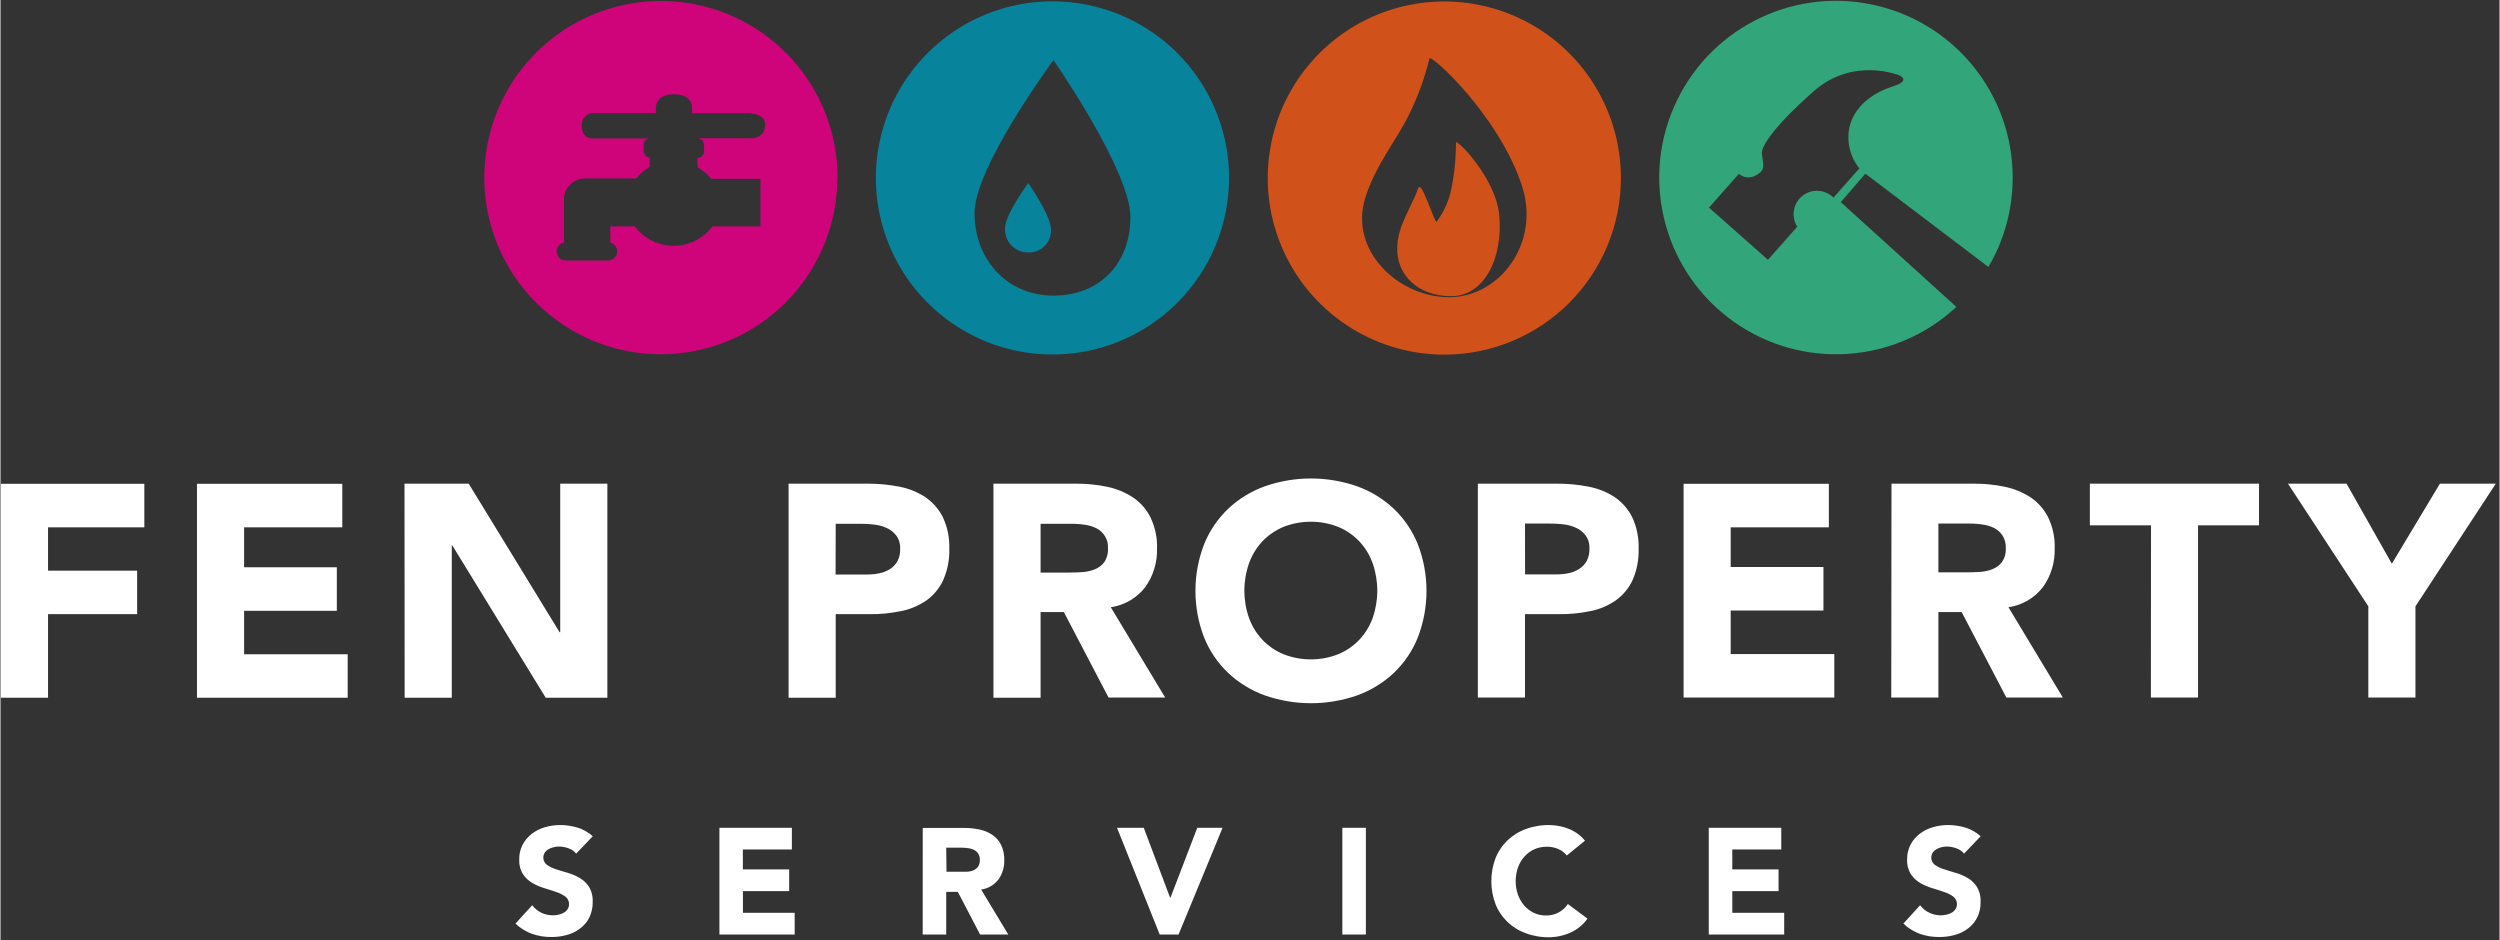 <?xml version="1.0" encoding="UTF-8"?>
<svg xmlns="http://www.w3.org/2000/svg" version="1.2" viewBox="0 0 545 205" width="500" height="188">
  <rect x="0" y="0" width="545" height="205" fill="#333333" stroke="none"/>
  <title>fps-logo-white</title>
  <style>
		tspan { white-space:pre }
		.shp0 { fill: #ffffff } 
		.shp1 { fill: #d0511a } 
		.shp2 { fill: #33a57a } 
		.shp3 { fill: #08839c } 
		.shp4 { fill: #d0047a } 
	</style>
  <path id="Layer" fill-rule="evenodd" class="shp0" d="M516.39 132.23L498.87 105.48L511.64 105.48L521.52 122.94L532 105.48L544.19 105.48L526.67 132.23L526.67 152.12L516.39 152.12L516.39 132.23ZM469 114.57L455.66 114.57L455.66 105.48L492.55 105.48L492.55 114.57L479.25 114.57L479.25 152.12L468.97 152.12L469 114.57ZM412.4 105.48L430.4 105.48C430.97 105.48 431.53 105.49 432.1 105.52C432.66 105.54 433.23 105.59 433.79 105.65C434.36 105.7 434.92 105.78 435.48 105.86C436.04 105.95 436.6 106.05 437.15 106.17C437.65 106.27 438.14 106.4 438.63 106.55C439.11 106.69 439.59 106.87 440.06 107.06C440.53 107.25 440.99 107.47 441.44 107.71C441.89 107.94 442.33 108.2 442.75 108.48C443.15 108.75 443.54 109.05 443.91 109.37C444.27 109.7 444.62 110.04 444.94 110.41C445.26 110.78 445.56 111.16 445.83 111.57C446.1 111.97 446.35 112.39 446.57 112.83C446.82 113.36 447.04 113.9 447.23 114.46C447.42 115.01 447.57 115.58 447.69 116.15C447.81 116.73 447.9 117.31 447.95 117.89C448 118.48 448.01 119.06 447.99 119.65C448.01 120.4 447.97 121.14 447.87 121.88C447.77 122.62 447.61 123.35 447.39 124.06C447.18 124.77 446.9 125.47 446.57 126.14C446.24 126.8 445.85 127.44 445.42 128.05C444.96 128.64 444.45 129.18 443.9 129.67C443.34 130.16 442.73 130.6 442.09 130.97C441.45 131.34 440.77 131.66 440.07 131.9C439.37 132.15 438.65 132.32 437.91 132.43L449.77 152.12L437.45 152.12L427.7 133.48L422.63 133.48L422.63 152.12L412.35 152.12L412.4 105.48ZM422.63 124.82L428.69 124.82C429.62 124.82 430.62 124.79 431.62 124.73C431.86 124.72 432.1 124.69 432.34 124.66C432.57 124.63 432.81 124.59 433.04 124.54C433.28 124.49 433.51 124.43 433.74 124.36C433.97 124.29 434.2 124.22 434.42 124.13C434.62 124.05 434.82 123.96 435.01 123.85C435.2 123.75 435.39 123.63 435.56 123.5C435.74 123.37 435.9 123.22 436.06 123.07C436.21 122.92 436.36 122.75 436.49 122.58C436.64 122.36 436.77 122.13 436.89 121.89C437 121.65 437.09 121.41 437.16 121.15C437.23 120.9 437.28 120.64 437.31 120.37C437.33 120.11 437.34 119.84 437.32 119.58C437.33 119.33 437.33 119.09 437.3 118.84C437.28 118.59 437.24 118.35 437.17 118.11C437.11 117.87 437.03 117.63 436.93 117.41C436.84 117.18 436.72 116.96 436.59 116.75C436.47 116.58 436.35 116.42 436.21 116.26C436.07 116.11 435.93 115.96 435.77 115.82C435.62 115.69 435.45 115.56 435.28 115.44C435.11 115.33 434.93 115.22 434.75 115.13C434.55 115.03 434.34 114.94 434.13 114.86C433.92 114.78 433.71 114.71 433.5 114.65C433.28 114.59 433.06 114.53 432.84 114.49C432.62 114.44 432.4 114.41 432.18 114.38C431.95 114.35 431.71 114.32 431.48 114.29C431.24 114.27 431 114.25 430.77 114.23C430.53 114.21 430.3 114.2 430.06 114.19C429.82 114.18 429.59 114.18 429.35 114.18L422.63 114.18L422.63 124.82ZM367.06 105.51L398.74 105.51L398.74 115L377.33 115L377.33 123.66L397.56 123.66L397.56 133.15L377.33 133.15L377.33 142.64L399.93 142.64L399.93 152.12L367.06 152.12L367.06 105.51ZM322.19 105.48L339.53 105.48C340.11 105.48 340.68 105.49 341.26 105.52C341.83 105.54 342.4 105.58 342.98 105.64C343.55 105.69 344.12 105.76 344.69 105.85C345.26 105.93 345.83 106.03 346.39 106.14C346.89 106.24 347.39 106.36 347.87 106.5C348.36 106.64 348.84 106.81 349.32 107C349.79 107.19 350.25 107.4 350.7 107.64C351.15 107.88 351.59 108.13 352.02 108.41C352.42 108.68 352.81 108.98 353.17 109.31C353.54 109.63 353.88 109.98 354.21 110.34C354.53 110.71 354.83 111.1 355.1 111.5C355.37 111.9 355.62 112.32 355.84 112.76C356.09 113.3 356.31 113.85 356.5 114.41C356.68 114.97 356.84 115.54 356.95 116.12C357.07 116.7 357.16 117.29 357.21 117.88C357.26 118.47 357.27 119.06 357.25 119.65C357.27 120.24 357.26 120.82 357.21 121.41C357.16 121.99 357.09 122.57 356.98 123.15C356.87 123.72 356.72 124.29 356.55 124.85C356.38 125.41 356.17 125.96 355.94 126.5C355.74 126.94 355.51 127.36 355.25 127.77C355 128.18 354.71 128.57 354.41 128.94C354.1 129.31 353.77 129.66 353.42 129.99C353.07 130.32 352.7 130.63 352.31 130.91C351.9 131.2 351.48 131.46 351.04 131.7C350.61 131.94 350.16 132.16 349.7 132.36C349.24 132.56 348.77 132.73 348.3 132.88C347.82 133.03 347.34 133.15 346.85 133.25C346.29 133.37 345.72 133.47 345.15 133.56C344.59 133.65 344.02 133.72 343.44 133.78C342.87 133.84 342.3 133.88 341.72 133.91C341.15 133.93 340.57 133.94 340 133.94L332.47 133.94L332.47 152.12L322.19 152.12L322.19 105.48ZM332.49 125.27L339.34 125.27C339.56 125.27 339.79 125.27 340.01 125.25C340.23 125.24 340.45 125.23 340.68 125.2C340.9 125.18 341.12 125.15 341.34 125.12C341.56 125.09 341.78 125.05 342 125C342.2 124.96 342.4 124.91 342.59 124.85C342.79 124.79 342.98 124.72 343.17 124.65C343.36 124.57 343.55 124.48 343.73 124.39C343.91 124.3 344.09 124.2 344.26 124.09C344.43 123.99 344.59 123.87 344.75 123.74C344.91 123.62 345.05 123.48 345.19 123.34C345.33 123.2 345.46 123.04 345.58 122.88C345.7 122.72 345.81 122.55 345.91 122.38C346.02 122.17 346.11 121.95 346.2 121.73C346.28 121.51 346.34 121.29 346.4 121.06C346.45 120.83 346.49 120.59 346.51 120.36C346.53 120.12 346.54 119.89 346.53 119.65C346.54 119.4 346.53 119.14 346.51 118.89C346.48 118.64 346.43 118.39 346.36 118.15C346.29 117.9 346.2 117.67 346.09 117.44C345.98 117.21 345.85 116.99 345.71 116.78C345.57 116.6 345.42 116.43 345.26 116.27C345.11 116.1 344.94 115.95 344.76 115.81C344.58 115.67 344.39 115.54 344.2 115.42C344.01 115.3 343.81 115.19 343.6 115.1C343.37 115 343.14 114.91 342.91 114.82C342.68 114.74 342.44 114.67 342.2 114.6C341.96 114.54 341.72 114.49 341.48 114.44C341.23 114.4 340.99 114.36 340.74 114.34C340.49 114.31 340.24 114.29 339.99 114.27C339.74 114.25 339.49 114.23 339.24 114.22C338.99 114.21 338.74 114.2 338.49 114.19C338.24 114.18 337.99 114.18 337.74 114.18L332.47 114.18L332.49 125.27ZM262.48 139C261.86 137.38 261.39 135.72 261.07 134.01C260.76 132.31 260.6 130.59 260.6 128.86C260.6 127.12 260.76 125.4 261.07 123.7C261.39 121.99 261.86 120.33 262.48 118.71C262.77 117.98 263.11 117.27 263.47 116.58C263.84 115.88 264.25 115.21 264.69 114.56C265.13 113.91 265.6 113.29 266.11 112.69C266.62 112.09 267.15 111.51 267.72 110.97C268.29 110.43 268.89 109.92 269.52 109.44C270.15 108.96 270.8 108.51 271.47 108.1C272.14 107.69 272.83 107.31 273.54 106.97C274.25 106.63 274.98 106.33 275.72 106.06C277.34 105.49 279 105.07 280.69 104.78C282.38 104.49 284.09 104.35 285.8 104.35C287.51 104.35 289.22 104.49 290.91 104.78C292.6 105.07 294.26 105.49 295.88 106.06C296.62 106.33 297.35 106.63 298.06 106.97C298.77 107.31 299.46 107.69 300.13 108.1C300.8 108.52 301.45 108.96 302.08 109.44C302.71 109.92 303.31 110.43 303.88 110.97C304.45 111.51 304.98 112.09 305.49 112.69C305.99 113.29 306.47 113.91 306.91 114.56C307.35 115.21 307.75 115.88 308.12 116.58C308.49 117.27 308.82 117.98 309.11 118.71C309.73 120.33 310.2 121.99 310.52 123.7C310.83 125.4 310.99 127.12 310.99 128.86C310.99 130.59 310.83 132.31 310.52 134.01C310.2 135.72 309.73 137.38 309.11 139C308.82 139.73 308.49 140.44 308.12 141.13C307.75 141.83 307.35 142.5 306.91 143.15C306.47 143.8 305.99 144.42 305.49 145.02C304.98 145.62 304.45 146.2 303.88 146.74C303.31 147.28 302.7 147.79 302.08 148.27C301.45 148.75 300.8 149.19 300.13 149.6C299.46 150.02 298.77 150.39 298.06 150.73C297.35 151.08 296.62 151.38 295.88 151.65C294.26 152.22 292.6 152.64 290.91 152.93C289.22 153.22 287.51 153.36 285.8 153.36C284.09 153.36 282.38 153.22 280.69 152.93C279 152.64 277.34 152.22 275.72 151.65C274.98 151.38 274.25 151.08 273.54 150.74C272.83 150.39 272.14 150.02 271.47 149.6C270.8 149.19 270.15 148.75 269.52 148.27C268.9 147.79 268.29 147.28 267.72 146.74C267.15 146.2 266.62 145.62 266.11 145.02C265.6 144.42 265.13 143.8 264.69 143.15C264.25 142.5 263.84 141.83 263.47 141.13C263.11 140.44 262.77 139.73 262.48 139ZM271.53 125.77C271.36 126.77 271.27 127.79 271.27 128.81C271.27 129.83 271.36 130.85 271.53 131.85C271.7 132.86 271.96 133.85 272.3 134.81C272.46 135.25 272.64 135.68 272.85 136.1C273.05 136.52 273.28 136.93 273.52 137.33C273.77 137.73 274.03 138.11 274.32 138.48C274.6 138.85 274.91 139.21 275.23 139.55C275.55 139.89 275.89 140.21 276.24 140.51C276.6 140.81 276.97 141.09 277.35 141.36C277.74 141.62 278.14 141.86 278.55 142.08C278.96 142.3 279.38 142.5 279.81 142.68C280.76 143.05 281.74 143.33 282.74 143.52C283.74 143.71 284.75 143.8 285.77 143.8C286.79 143.8 287.8 143.71 288.8 143.52C289.8 143.33 290.78 143.05 291.73 142.68C292.16 142.5 292.58 142.3 292.99 142.08C293.4 141.86 293.8 141.62 294.18 141.36C294.57 141.09 294.94 140.81 295.29 140.51C295.65 140.21 295.99 139.89 296.31 139.55C296.63 139.21 296.93 138.85 297.22 138.48C297.5 138.11 297.77 137.73 298.02 137.33C298.26 136.93 298.49 136.52 298.69 136.1C298.9 135.68 299.08 135.25 299.24 134.81C299.58 133.85 299.83 132.86 300 131.85C300.17 130.85 300.26 129.83 300.26 128.81C300.26 127.79 300.17 126.77 300 125.77C299.83 124.76 299.58 123.77 299.24 122.81C299.08 122.37 298.9 121.93 298.7 121.51C298.49 121.08 298.27 120.67 298.02 120.27C297.78 119.87 297.51 119.48 297.22 119.11C296.94 118.73 296.63 118.37 296.31 118.03C295.99 117.69 295.65 117.37 295.29 117.07C294.94 116.77 294.57 116.49 294.18 116.23C293.8 115.96 293.4 115.72 292.99 115.5C292.58 115.28 292.16 115.08 291.73 114.9C290.78 114.53 289.8 114.25 288.8 114.06C287.8 113.87 286.79 113.78 285.77 113.78C284.75 113.78 283.74 113.87 282.74 114.06C281.74 114.25 280.76 114.53 279.81 114.9C279.38 115.08 278.96 115.28 278.55 115.5C278.14 115.72 277.74 115.96 277.36 116.23C276.97 116.49 276.6 116.77 276.25 117.07C275.89 117.37 275.55 117.69 275.23 118.03C274.91 118.37 274.6 118.73 274.32 119.1C274.03 119.48 273.76 119.87 273.52 120.27C273.27 120.67 273.05 121.08 272.84 121.51C272.64 121.93 272.46 122.37 272.3 122.81C271.96 123.77 271.7 124.76 271.53 125.77ZM216.55 105.48L234.63 105.48C235.2 105.48 235.76 105.49 236.33 105.52C236.89 105.54 237.46 105.59 238.02 105.65C238.59 105.7 239.15 105.78 239.71 105.86C240.27 105.95 240.83 106.05 241.38 106.17C241.88 106.27 242.37 106.4 242.86 106.55C243.34 106.69 243.82 106.87 244.29 107.06C244.76 107.25 245.22 107.47 245.67 107.71C246.12 107.94 246.56 108.2 246.98 108.48C247.38 108.75 247.77 109.05 248.14 109.37C248.5 109.7 248.85 110.04 249.17 110.41C249.49 110.78 249.79 111.16 250.06 111.57C250.33 111.97 250.58 112.39 250.8 112.83C251.05 113.36 251.27 113.9 251.46 114.46C251.65 115.01 251.8 115.58 251.92 116.15C252.04 116.73 252.13 117.31 252.18 117.89C252.23 118.48 252.24 119.06 252.22 119.65C252.24 120.4 252.2 121.14 252.1 121.88C252 122.62 251.84 123.35 251.62 124.06C251.41 124.77 251.13 125.47 250.8 126.14C250.47 126.8 250.08 127.44 249.65 128.05C249.2 128.64 248.69 129.18 248.13 129.67C247.57 130.16 246.96 130.6 246.32 130.97C245.68 131.35 245 131.66 244.3 131.9C243.6 132.15 242.88 132.32 242.14 132.43L254 152.12L241.65 152.12L231.9 133.48L226.83 133.48L226.83 152.17L216.55 152.17L216.55 105.48ZM226.83 124.87L232.89 124.87C233.82 124.87 234.82 124.84 235.82 124.78C236.06 124.77 236.3 124.74 236.54 124.71C236.77 124.68 237.01 124.64 237.24 124.59C237.48 124.54 237.71 124.48 237.94 124.41C238.17 124.34 238.4 124.27 238.62 124.18C238.82 124.1 239.02 124.01 239.21 123.9C239.41 123.8 239.59 123.68 239.77 123.55C239.94 123.42 240.11 123.27 240.26 123.12C240.42 122.97 240.57 122.8 240.7 122.63C240.85 122.41 240.98 122.18 241.09 121.94C241.2 121.7 241.29 121.45 241.36 121.2C241.43 120.94 241.48 120.68 241.51 120.42C241.53 120.16 241.54 119.89 241.52 119.63C241.55 119.18 241.52 118.72 241.42 118.27C241.32 117.83 241.15 117.4 240.92 117.01C240.69 116.62 240.41 116.26 240.07 115.95C239.74 115.64 239.36 115.38 238.95 115.18C238.75 115.08 238.54 114.99 238.33 114.91C238.12 114.83 237.91 114.76 237.7 114.7C237.48 114.64 237.26 114.58 237.04 114.54C236.82 114.49 236.6 114.46 236.38 114.43C236.15 114.4 235.91 114.37 235.68 114.34C235.44 114.32 235.2 114.3 234.97 114.28C234.73 114.26 234.5 114.25 234.26 114.24C234.02 114.23 233.79 114.23 233.55 114.23L226.83 114.23L226.83 124.87ZM171.87 105.48L189.2 105.48C189.77 105.48 190.35 105.49 190.92 105.52C191.5 105.54 192.07 105.58 192.64 105.64C193.21 105.69 193.78 105.76 194.35 105.85C194.92 105.93 195.49 106.03 196.05 106.14C196.55 106.24 197.05 106.36 197.53 106.5C198.02 106.64 198.5 106.81 198.98 107C199.45 107.19 199.91 107.4 200.36 107.64C200.81 107.87 201.25 108.13 201.68 108.41C202.08 108.68 202.47 108.98 202.83 109.31C203.2 109.63 203.54 109.98 203.87 110.34C204.19 110.71 204.49 111.1 204.76 111.5C205.03 111.9 205.28 112.32 205.5 112.76C205.75 113.3 205.97 113.85 206.16 114.41C206.35 114.97 206.5 115.54 206.62 116.12C206.74 116.7 206.82 117.29 206.87 117.88C206.92 118.47 206.94 119.06 206.92 119.65C206.94 120.24 206.92 120.82 206.88 121.41C206.83 121.99 206.75 122.57 206.64 123.15C206.53 123.72 206.39 124.29 206.21 124.85C206.04 125.41 205.83 125.96 205.6 126.5C205.4 126.94 205.17 127.36 204.91 127.77C204.66 128.17 204.38 128.56 204.07 128.94C203.77 129.31 203.44 129.66 203.09 129.99C202.74 130.32 202.37 130.63 201.98 130.91C201.57 131.2 201.15 131.46 200.71 131.7C200.27 131.94 199.82 132.16 199.36 132.36C198.91 132.56 198.44 132.73 197.96 132.88C197.48 133.03 197 133.15 196.51 133.25C195.95 133.37 195.38 133.47 194.81 133.56C194.25 133.65 193.68 133.72 193.1 133.78C192.53 133.84 191.96 133.88 191.38 133.91C190.81 133.93 190.23 133.94 189.66 133.94L182.15 133.94L182.15 152.17L171.87 152.17L171.87 105.48ZM182.12 125.3L188.97 125.3C189.19 125.3 189.42 125.3 189.64 125.28C189.87 125.27 190.09 125.26 190.31 125.23C190.53 125.21 190.76 125.18 190.98 125.15C191.2 125.12 191.42 125.08 191.64 125.03C191.84 124.99 192.04 124.94 192.24 124.89C192.44 124.83 192.64 124.76 192.83 124.69C193.02 124.61 193.21 124.53 193.4 124.44C193.58 124.35 193.76 124.25 193.94 124.14C194.11 124.04 194.27 123.92 194.43 123.79C194.59 123.67 194.73 123.53 194.87 123.39C195.01 123.25 195.14 123.09 195.26 122.93C195.38 122.77 195.49 122.6 195.59 122.43C195.7 122.22 195.8 122.01 195.88 121.78C195.96 121.56 196.03 121.34 196.08 121.11C196.13 120.88 196.17 120.64 196.19 120.41C196.21 120.17 196.22 119.94 196.21 119.7C196.22 119.45 196.21 119.19 196.19 118.94C196.16 118.69 196.11 118.44 196.04 118.2C195.97 117.95 195.88 117.72 195.77 117.49C195.66 117.26 195.53 117.04 195.39 116.83C195.25 116.65 195.1 116.48 194.94 116.32C194.79 116.15 194.62 116 194.44 115.86C194.26 115.72 194.07 115.59 193.88 115.47C193.69 115.35 193.49 115.24 193.28 115.15C193.05 115.05 192.82 114.96 192.59 114.87C192.36 114.79 192.12 114.72 191.88 114.65C191.64 114.59 191.4 114.54 191.16 114.49C190.91 114.45 190.67 114.41 190.42 114.39C190.17 114.36 189.92 114.34 189.67 114.32C189.42 114.3 189.17 114.28 188.92 114.27C188.67 114.26 188.42 114.25 188.17 114.24C187.92 114.23 187.67 114.23 187.42 114.23L182.15 114.23L182.12 125.3ZM88.11 105.48L102.11 105.48L121.94 137.89L122.07 137.89L122.07 105.48L132.35 105.48L132.35 152.17L118.91 152.17L98.55 118.97L98.42 118.97L98.42 152.17L88.14 152.17L88.11 105.48ZM42.85 105.51L74.54 105.51L74.54 115L53.13 115L53.13 123.71L73.35 123.71L73.35 133.2L53.13 133.2L53.13 142.69L75.72 142.69L75.72 152.17L42.85 152.17L42.85 105.51ZM0.09 105.51L31.37 105.51L31.37 115L10.37 115L10.37 124.45L29.8 124.45L29.8 133.94L10.37 133.94L10.37 152.17L0.09 152.17L0.09 105.51Z"></path>
  <path id="Layer" fill-rule="evenodd" class="shp0" d="M428.23 186.16C428.12 186.03 428 185.9 427.87 185.78C427.75 185.67 427.61 185.56 427.47 185.46C427.32 185.36 427.17 185.27 427.02 185.2C426.86 185.12 426.7 185.05 426.54 185C426.38 184.94 426.22 184.89 426.05 184.84C425.89 184.8 425.72 184.76 425.56 184.73C425.39 184.7 425.22 184.67 425.05 184.65C424.88 184.63 424.71 184.62 424.54 184.62C424.44 184.62 424.35 184.62 424.25 184.63C424.15 184.63 424.06 184.64 423.96 184.65C423.87 184.66 423.77 184.68 423.67 184.69C423.58 184.71 423.48 184.73 423.39 184.75C423.29 184.77 423.2 184.8 423.1 184.83C423.01 184.85 422.91 184.89 422.82 184.92C422.73 184.95 422.64 184.99 422.55 185.03C422.46 185.07 422.37 185.11 422.28 185.16C422.2 185.2 422.11 185.25 422.03 185.31C421.96 185.36 421.88 185.42 421.81 185.48C421.73 185.54 421.67 185.61 421.6 185.68C421.54 185.75 421.48 185.82 421.42 185.9C421.28 186.11 421.17 186.35 421.12 186.6C421.07 186.85 421.06 187.11 421.1 187.36C421.14 187.61 421.23 187.85 421.37 188.07C421.5 188.29 421.67 188.48 421.88 188.63C422.03 188.73 422.19 188.83 422.35 188.92C422.51 189.01 422.68 189.1 422.84 189.18C423.01 189.26 423.18 189.33 423.36 189.4C423.53 189.47 423.7 189.53 423.88 189.58C424.68 189.85 425.54 190.11 426.46 190.37C426.69 190.44 426.91 190.51 427.13 190.59C427.35 190.67 427.57 190.75 427.79 190.85C428 190.94 428.21 191.04 428.42 191.15C428.63 191.26 428.84 191.37 429.04 191.49C429.24 191.61 429.44 191.74 429.62 191.88C429.81 192.03 429.99 192.18 430.15 192.34C430.32 192.51 430.48 192.68 430.63 192.86C430.78 193.04 430.91 193.23 431.04 193.43C431.18 193.68 431.31 193.93 431.41 194.19C431.52 194.46 431.61 194.73 431.67 195C431.74 195.28 431.79 195.56 431.81 195.84C431.84 196.12 431.84 196.41 431.83 196.69C431.84 196.98 431.83 197.27 431.8 197.56C431.77 197.85 431.73 198.14 431.67 198.42C431.61 198.71 431.53 198.99 431.44 199.26C431.34 199.54 431.23 199.81 431.11 200.07C430.99 200.31 430.86 200.53 430.72 200.75C430.57 200.97 430.42 201.18 430.25 201.39C430.08 201.59 429.9 201.78 429.71 201.96C429.52 202.14 429.32 202.31 429.11 202.47C428.9 202.63 428.68 202.79 428.45 202.93C428.22 203.07 427.99 203.2 427.75 203.32C427.51 203.44 427.26 203.55 427.01 203.64C426.76 203.74 426.51 203.82 426.25 203.89C425.97 203.97 425.69 204.03 425.41 204.09C425.12 204.15 424.84 204.2 424.55 204.24C424.26 204.27 423.98 204.3 423.69 204.32C423.4 204.34 423.11 204.35 422.82 204.35C422.46 204.35 422.11 204.34 421.75 204.31C421.39 204.29 421.04 204.24 420.69 204.19C420.33 204.13 419.98 204.06 419.64 203.97C419.29 203.88 418.95 203.78 418.61 203.66C418.27 203.54 417.95 203.4 417.62 203.24C417.3 203.09 416.99 202.91 416.69 202.72C416.38 202.54 416.09 202.33 415.8 202.12C415.52 201.9 415.25 201.67 414.99 201.42L418.64 197.42C418.77 197.59 418.91 197.76 419.06 197.91C419.21 198.07 419.37 198.22 419.54 198.36C419.71 198.49 419.89 198.62 420.07 198.74C420.25 198.85 420.44 198.96 420.64 199.05C420.83 199.14 421.03 199.23 421.23 199.3C421.43 199.37 421.64 199.43 421.85 199.47C422.06 199.52 422.27 199.56 422.48 199.58C422.69 199.61 422.91 199.62 423.12 199.62C423.23 199.62 423.33 199.62 423.44 199.61C423.55 199.6 423.65 199.59 423.76 199.58C423.87 199.57 423.97 199.55 424.08 199.53C424.18 199.52 424.29 199.49 424.39 199.47C424.49 199.45 424.59 199.42 424.69 199.39C424.79 199.37 424.89 199.33 424.98 199.3C425.08 199.26 425.17 199.22 425.27 199.17C425.36 199.13 425.45 199.08 425.54 199.03C425.62 198.98 425.7 198.93 425.78 198.88C425.85 198.82 425.92 198.76 425.99 198.7C426.06 198.63 426.13 198.56 426.19 198.49C426.25 198.42 426.31 198.35 426.36 198.27C426.41 198.19 426.46 198.11 426.5 198.02C426.54 197.94 426.57 197.85 426.6 197.75C426.63 197.66 426.65 197.57 426.66 197.47C426.67 197.38 426.67 197.29 426.67 197.19C426.67 197.03 426.66 196.87 426.63 196.71C426.59 196.56 426.54 196.41 426.47 196.26C426.4 196.12 426.32 195.98 426.22 195.86C426.11 195.74 426 195.63 425.87 195.53C425.72 195.42 425.56 195.32 425.4 195.22C425.24 195.13 425.08 195.04 424.91 194.95C424.74 194.87 424.57 194.79 424.4 194.72C424.22 194.65 424.05 194.59 423.87 194.53C423.06 194.25 422.19 193.96 421.24 193.68C421.01 193.61 420.78 193.53 420.56 193.45C420.33 193.37 420.11 193.28 419.89 193.18C419.67 193.09 419.45 192.98 419.24 192.88C419.03 192.77 418.82 192.65 418.61 192.53C418.41 192.41 418.22 192.28 418.03 192.14C417.85 192 417.67 191.85 417.5 191.69C417.34 191.52 417.18 191.36 417.03 191.18C416.88 191 416.74 190.81 416.61 190.62C416.47 190.39 416.34 190.15 416.24 189.89C416.13 189.64 416.04 189.38 415.97 189.12C415.91 188.86 415.86 188.59 415.83 188.32C415.8 188.05 415.8 187.77 415.81 187.5C415.8 187.22 415.81 186.93 415.84 186.65C415.87 186.37 415.91 186.09 415.98 185.81C416.04 185.53 416.12 185.26 416.21 184.99C416.31 184.72 416.42 184.46 416.55 184.21C416.67 183.98 416.8 183.76 416.95 183.54C417.1 183.32 417.25 183.12 417.42 182.92C417.59 182.72 417.77 182.53 417.96 182.35C418.14 182.17 418.34 182 418.55 181.84C418.76 181.68 418.98 181.53 419.21 181.39C419.43 181.25 419.67 181.11 419.9 180.99C420.14 180.87 420.39 180.77 420.63 180.67C420.88 180.57 421.13 180.48 421.39 180.41C421.66 180.33 421.93 180.26 422.2 180.2C422.48 180.14 422.75 180.09 423.03 180.05C423.31 180.01 423.59 179.98 423.87 179.96C424.15 179.94 424.43 179.93 424.71 179.93C425.03 179.93 425.36 179.94 425.68 179.96C426 179.99 426.32 180.02 426.64 180.07C426.96 180.12 427.28 180.17 427.59 180.24C427.91 180.32 428.22 180.4 428.53 180.49C428.84 180.58 429.14 180.7 429.43 180.82C429.73 180.95 430.01 181.09 430.29 181.25C430.57 181.41 430.84 181.58 431.1 181.77C431.36 181.95 431.61 182.16 431.85 182.37L428.23 186.16ZM372.55 180.53L388.36 180.53L388.36 185.26L377.68 185.26L377.68 189.6L387.77 189.6L387.77 194.34L377.68 194.34L377.68 199.07L389 199.07L389 203.81L372.55 203.81L372.55 180.53ZM341.59 186.57C341.47 186.42 341.33 186.27 341.19 186.13C341.05 186 340.9 185.87 340.75 185.75C340.59 185.63 340.43 185.52 340.26 185.42C340.09 185.32 339.91 185.23 339.73 185.15C339.53 185.06 339.32 184.99 339.12 184.93C338.91 184.86 338.7 184.81 338.48 184.77C338.27 184.73 338.05 184.7 337.83 184.68C337.62 184.66 337.4 184.65 337.18 184.66C336.95 184.66 336.72 184.67 336.49 184.69C336.26 184.72 336.04 184.75 335.81 184.8C335.59 184.84 335.36 184.9 335.14 184.97C334.93 185.04 334.71 185.13 334.5 185.22C334.3 185.31 334.1 185.41 333.91 185.52C333.72 185.64 333.53 185.76 333.35 185.89C333.17 186.02 333 186.16 332.84 186.31C332.67 186.46 332.52 186.61 332.37 186.78C332.21 186.95 332.07 187.13 331.93 187.32C331.79 187.51 331.66 187.7 331.54 187.9C331.42 188.1 331.32 188.31 331.22 188.52C331.12 188.73 331.03 188.94 330.95 189.16C330.78 189.64 330.65 190.14 330.57 190.64C330.48 191.14 330.44 191.65 330.44 192.16C330.44 192.67 330.48 193.18 330.57 193.68C330.65 194.18 330.78 194.68 330.95 195.16C331.03 195.38 331.12 195.59 331.22 195.8C331.32 196.01 331.42 196.21 331.54 196.41C331.66 196.61 331.78 196.8 331.92 196.99C332.05 197.18 332.2 197.36 332.35 197.53C332.49 197.69 332.65 197.85 332.81 198C332.97 198.15 333.14 198.29 333.31 198.42C333.49 198.55 333.67 198.67 333.86 198.78C334.05 198.9 334.24 199 334.44 199.09C334.64 199.18 334.85 199.27 335.06 199.34C335.27 199.41 335.48 199.47 335.7 199.52C335.92 199.56 336.13 199.6 336.36 199.62C336.58 199.64 336.8 199.65 337.02 199.65C337.26 199.65 337.5 199.64 337.75 199.62C337.99 199.59 338.23 199.55 338.46 199.5C338.7 199.44 338.93 199.37 339.16 199.29C339.38 199.2 339.61 199.1 339.82 198.99C340.02 198.88 340.22 198.76 340.4 198.63C340.59 198.49 340.77 198.35 340.94 198.2C341.1 198.04 341.26 197.88 341.41 197.7C341.56 197.53 341.7 197.34 341.82 197.15L346.1 200.34C345.86 200.67 345.61 200.99 345.33 201.29C345.05 201.59 344.75 201.87 344.43 202.13C344.12 202.39 343.78 202.62 343.44 202.83C343.09 203.05 342.72 203.24 342.35 203.4C341.98 203.56 341.61 203.71 341.23 203.83C340.85 203.95 340.46 204.06 340.07 204.14C339.68 204.23 339.28 204.29 338.88 204.33C338.48 204.38 338.08 204.4 337.68 204.4C337.25 204.4 336.83 204.39 336.41 204.35C335.98 204.32 335.56 204.27 335.14 204.19C334.72 204.12 334.31 204.03 333.9 203.92C333.49 203.81 333.08 203.69 332.68 203.54C332.31 203.41 331.95 203.26 331.59 203.09C331.23 202.92 330.89 202.73 330.55 202.52C330.22 202.32 329.89 202.09 329.58 201.86C329.27 201.62 328.97 201.36 328.68 201.09C328.4 200.82 328.13 200.53 327.88 200.23C327.62 199.94 327.39 199.62 327.17 199.3C326.95 198.97 326.74 198.64 326.56 198.29C326.37 197.95 326.21 197.59 326.06 197.23C325.75 196.42 325.52 195.59 325.36 194.74C325.21 193.89 325.13 193.03 325.13 192.16C325.13 191.3 325.21 190.44 325.36 189.59C325.52 188.74 325.75 187.91 326.06 187.1C326.21 186.74 326.37 186.38 326.56 186.04C326.74 185.69 326.95 185.36 327.17 185.03C327.39 184.71 327.62 184.39 327.88 184.1C328.13 183.8 328.4 183.51 328.68 183.24C328.97 182.97 329.27 182.72 329.58 182.48C329.89 182.24 330.22 182.02 330.55 181.81C330.89 181.6 331.24 181.42 331.59 181.25C331.95 181.08 332.31 180.92 332.68 180.79C333.08 180.64 333.49 180.52 333.9 180.41C334.31 180.3 334.72 180.21 335.14 180.14C335.56 180.06 335.98 180.01 336.41 179.98C336.83 179.94 337.25 179.93 337.68 179.93C337.85 179.93 338.02 179.94 338.2 179.95C338.37 179.95 338.54 179.97 338.71 179.98C338.88 180 339.05 180.02 339.22 180.04C339.39 180.06 339.56 180.09 339.73 180.12C339.91 180.15 340.09 180.19 340.27 180.22C340.45 180.26 340.62 180.31 340.8 180.35C340.97 180.4 341.15 180.45 341.32 180.51C341.5 180.57 341.67 180.63 341.84 180.69C342.02 180.76 342.19 180.83 342.36 180.91C342.54 180.98 342.7 181.07 342.87 181.15C343.04 181.24 343.2 181.33 343.36 181.43C343.53 181.53 343.68 181.63 343.84 181.74C344 181.85 344.16 181.97 344.31 182.1C344.46 182.22 344.61 182.35 344.75 182.48C344.89 182.62 345.03 182.76 345.17 182.9C345.3 183.05 345.43 183.2 345.55 183.35L341.59 186.57ZM292.64 180.53L297.77 180.53L297.77 203.81L292.64 203.81L292.64 180.53ZM243.5 180.53L249.33 180.53L255.08 195.78L255.15 195.78L261 180.53L266.52 180.53L256.92 203.81L252.81 203.81L243.5 180.53ZM201.13 180.56L210.13 180.56C210.41 180.56 210.7 180.56 210.98 180.58C211.26 180.59 211.54 180.61 211.82 180.64C212.11 180.67 212.39 180.7 212.67 180.75C212.94 180.79 213.22 180.84 213.5 180.9C213.75 180.95 213.99 181.01 214.23 181.09C214.48 181.16 214.71 181.25 214.95 181.34C215.18 181.44 215.41 181.55 215.64 181.67C215.86 181.78 216.08 181.91 216.29 182.05C216.49 182.19 216.68 182.34 216.87 182.5C217.05 182.66 217.22 182.83 217.38 183.01C217.54 183.2 217.69 183.39 217.83 183.59C217.97 183.79 218.09 184 218.2 184.22C218.33 184.48 218.44 184.76 218.53 185.03C218.62 185.31 218.7 185.6 218.76 185.88C218.82 186.17 218.86 186.46 218.89 186.75C218.91 187.04 218.92 187.34 218.91 187.63C218.92 188 218.9 188.37 218.85 188.74C218.8 189.11 218.72 189.48 218.61 189.83C218.5 190.19 218.36 190.53 218.2 190.87C218.03 191.2 217.84 191.52 217.62 191.82C217.39 192.11 217.14 192.39 216.86 192.63C216.58 192.88 216.28 193.09 215.96 193.28C215.64 193.47 215.3 193.62 214.95 193.74C214.6 193.86 214.24 193.95 213.87 194L219.79 203.81L213.64 203.81L208.78 194.5L206.25 194.5L206.25 203.81L201.12 203.81L201.13 180.56ZM206.31 190.11C206.77 190.11 210.26 190.11 210.77 190.11C210.89 190.1 211.01 190.09 211.13 190.08C211.25 190.06 211.37 190.04 211.48 190.02C211.6 189.99 211.72 189.96 211.83 189.93C211.95 189.89 212.06 189.85 212.17 189.81C212.27 189.77 212.36 189.72 212.46 189.67C212.55 189.62 212.64 189.56 212.72 189.49C212.81 189.43 212.89 189.36 212.96 189.28C213.04 189.21 213.11 189.12 213.17 189.04C213.24 188.93 213.31 188.82 213.36 188.7C213.42 188.58 213.46 188.46 213.5 188.33C213.53 188.21 213.56 188.08 213.57 187.95C213.58 187.82 213.59 187.69 213.58 187.56C213.6 187.33 213.58 187.11 213.53 186.88C213.48 186.66 213.4 186.45 213.28 186.25C213.17 186.06 213.03 185.88 212.86 185.72C212.69 185.57 212.5 185.44 212.3 185.34C212.2 185.29 212.09 185.25 211.99 185.21C211.88 185.17 211.78 185.13 211.67 185.1C211.56 185.07 211.45 185.04 211.34 185.02C211.23 185 211.12 184.98 211.01 184.97C210.89 184.95 210.78 184.94 210.66 184.93C210.54 184.91 210.42 184.9 210.31 184.89C210.19 184.89 210.07 184.88 209.95 184.88C209.84 184.87 209.72 184.87 209.6 184.87L206.25 184.87L206.31 190.11ZM156.79 180.53L172.59 180.53L172.59 185.26L161.9 185.26L161.9 189.6L172 189.6L172 194.34L161.92 194.34L161.92 199.07L173.2 199.07L173.2 203.81L156.79 203.81L156.79 180.53ZM125.55 186.16C125.44 186.03 125.32 185.9 125.19 185.78C125.07 185.66 124.93 185.56 124.79 185.46C124.65 185.36 124.5 185.27 124.34 185.2C124.19 185.12 124.02 185.05 123.86 185C123.7 184.94 123.54 184.89 123.37 184.84C123.21 184.8 123.04 184.76 122.88 184.73C122.71 184.69 122.54 184.67 122.37 184.65C122.2 184.63 122.03 184.62 121.86 184.62C121.76 184.62 121.67 184.62 121.57 184.63C121.47 184.63 121.38 184.64 121.28 184.65C121.19 184.66 121.09 184.68 120.99 184.69C120.9 184.71 120.8 184.73 120.71 184.75C120.61 184.77 120.52 184.8 120.42 184.83C120.33 184.85 120.23 184.88 120.14 184.92C120.04 184.95 119.95 184.99 119.86 185.03C119.77 185.07 119.68 185.11 119.59 185.16C119.51 185.2 119.42 185.25 119.34 185.31C119.27 185.36 119.19 185.42 119.12 185.48C119.04 185.54 118.98 185.61 118.91 185.68C118.85 185.75 118.79 185.82 118.73 185.9C118.59 186.11 118.48 186.35 118.43 186.6C118.38 186.85 118.37 187.11 118.41 187.36C118.45 187.61 118.54 187.85 118.68 188.07C118.81 188.29 118.98 188.48 119.19 188.63C119.34 188.73 119.5 188.83 119.66 188.92C119.82 189.01 119.99 189.1 120.15 189.18C120.32 189.26 120.49 189.33 120.67 189.4C120.84 189.47 121.01 189.53 121.19 189.58C121.99 189.85 122.85 190.11 123.77 190.37C124 190.44 124.22 190.51 124.44 190.59C124.66 190.67 124.88 190.76 125.1 190.85C125.32 190.94 125.53 191.04 125.74 191.15C125.95 191.26 126.16 191.37 126.36 191.49C126.56 191.61 126.75 191.74 126.94 191.89C127.13 192.03 127.3 192.18 127.47 192.34C127.64 192.51 127.8 192.68 127.95 192.86C128.1 193.04 128.23 193.23 128.36 193.43C128.5 193.68 128.63 193.93 128.73 194.19C128.84 194.46 128.93 194.73 128.99 195C129.06 195.28 129.11 195.56 129.13 195.84C129.16 196.12 129.16 196.41 129.15 196.69C129.16 196.98 129.15 197.27 129.12 197.56C129.09 197.85 129.05 198.14 128.99 198.42C128.93 198.71 128.85 198.99 128.76 199.26C128.66 199.54 128.55 199.81 128.43 200.07C128.31 200.31 128.18 200.53 128.04 200.75C127.9 200.98 127.74 201.19 127.57 201.39C127.4 201.59 127.22 201.78 127.03 201.96C126.84 202.14 126.64 202.31 126.43 202.47C126.22 202.63 126 202.79 125.77 202.93C125.54 203.07 125.31 203.2 125.07 203.32C124.83 203.44 124.58 203.55 124.33 203.64C124.08 203.74 123.83 203.82 123.57 203.89C123.29 203.97 123.01 204.03 122.73 204.09C122.44 204.15 122.16 204.2 121.87 204.24C121.58 204.27 121.3 204.3 121.01 204.32C120.72 204.34 120.43 204.35 120.14 204.35C119.78 204.35 119.43 204.34 119.07 204.31C118.71 204.29 118.36 204.24 118.01 204.19C117.65 204.13 117.3 204.06 116.96 203.97C116.61 203.88 116.27 203.78 115.93 203.66C115.59 203.54 115.27 203.4 114.94 203.24C114.62 203.09 114.31 202.91 114.01 202.72C113.7 202.54 113.41 202.33 113.12 202.12C112.84 201.9 112.57 201.67 112.31 201.42L115.96 197.42C116.09 197.59 116.23 197.76 116.38 197.91C116.53 198.07 116.69 198.22 116.86 198.36C117.03 198.49 117.21 198.62 117.39 198.74C117.57 198.85 117.76 198.96 117.96 199.05C118.15 199.14 118.35 199.23 118.55 199.3C118.75 199.37 118.96 199.43 119.17 199.47C119.38 199.52 119.59 199.56 119.8 199.58C120.01 199.61 120.23 199.62 120.44 199.62C120.55 199.62 120.65 199.62 120.76 199.61C120.87 199.6 120.97 199.59 121.08 199.58C121.19 199.57 121.29 199.55 121.4 199.53C121.5 199.52 121.61 199.49 121.71 199.47C121.81 199.45 121.91 199.42 122.01 199.4C122.11 199.37 122.21 199.33 122.3 199.3C122.4 199.26 122.49 199.22 122.59 199.18C122.68 199.13 122.77 199.08 122.86 199.03C122.94 198.98 123.02 198.93 123.1 198.88C123.17 198.82 123.24 198.76 123.31 198.7C123.38 198.63 123.45 198.56 123.51 198.49C123.57 198.42 123.63 198.35 123.68 198.27C123.73 198.19 123.78 198.11 123.82 198.02C123.86 197.94 123.89 197.85 123.92 197.75C123.95 197.66 123.97 197.57 123.98 197.47C123.99 197.38 123.99 197.29 123.99 197.19C123.99 197.03 123.98 196.87 123.95 196.71C123.91 196.56 123.86 196.41 123.79 196.26C123.72 196.12 123.64 195.98 123.54 195.86C123.43 195.74 123.32 195.63 123.19 195.53C123.04 195.42 122.88 195.32 122.72 195.22C122.56 195.13 122.39 195.04 122.23 194.95C122.06 194.87 121.89 194.79 121.72 194.72C121.54 194.65 121.37 194.59 121.19 194.53C120.38 194.25 119.5 193.96 118.56 193.68C118.33 193.61 118.1 193.53 117.88 193.45C117.65 193.37 117.43 193.28 117.21 193.18C116.99 193.09 116.77 192.99 116.56 192.88C116.35 192.77 116.14 192.65 115.93 192.53C115.73 192.41 115.54 192.28 115.35 192.14C115.17 192 114.99 191.85 114.82 191.69C114.66 191.53 114.5 191.36 114.35 191.18C114.2 191 114.06 190.81 113.93 190.62C113.79 190.39 113.66 190.14 113.56 189.89C113.45 189.64 113.36 189.38 113.3 189.12C113.23 188.86 113.18 188.59 113.15 188.32C113.13 188.05 113.12 187.77 113.13 187.5C113.12 187.22 113.13 186.93 113.16 186.65C113.19 186.37 113.23 186.09 113.3 185.81C113.36 185.53 113.44 185.26 113.53 184.99C113.63 184.72 113.74 184.46 113.87 184.21C113.99 183.98 114.12 183.76 114.27 183.54C114.42 183.32 114.57 183.12 114.74 182.92C114.91 182.72 115.09 182.53 115.28 182.35C115.46 182.17 115.66 182 115.87 181.84C116.08 181.68 116.3 181.53 116.53 181.39C116.75 181.25 116.99 181.11 117.22 180.99C117.46 180.87 117.71 180.77 117.95 180.67C118.2 180.57 118.45 180.48 118.71 180.41C118.98 180.33 119.25 180.26 119.53 180.2C119.8 180.14 120.08 180.09 120.36 180.05C120.64 180.01 120.92 179.98 121.2 179.96C121.48 179.94 121.76 179.93 122.04 179.93C122.36 179.93 122.68 179.94 123.01 179.96C123.33 179.99 123.65 180.02 123.97 180.07C124.28 180.12 124.6 180.18 124.92 180.25C125.23 180.32 125.54 180.4 125.85 180.49C126.16 180.58 126.46 180.7 126.75 180.82C127.05 180.95 127.33 181.09 127.61 181.25C127.89 181.41 128.16 181.58 128.42 181.77C128.68 181.95 128.93 182.16 129.17 182.37L125.55 186.16Z"></path>
  <path id="Layer" fill-rule="evenodd" class="shp1" d="M350.46 53.56C348.53 58.23 345.69 62.48 342.11 66.06C338.54 69.63 334.29 72.47 329.62 74.41C324.95 76.34 319.94 77.34 314.88 77.34C299.31 77.34 285.26 67.96 279.3 53.57C273.34 39.18 276.63 22.62 287.65 11.6C298.66 0.59 315.22 -2.71 329.61 3.25C344 9.21 353.39 23.25 353.39 38.82C353.39 43.88 352.4 48.89 350.46 53.56ZM331.84 40.63C326.93 25.36 311.9 11.67 311.64 12.75C311.38 13.83 311.09 14.9 310.76 15.96C310.44 17.03 310.09 18.08 309.7 19.13C309.32 20.17 308.91 21.2 308.47 22.22C308.03 23.24 307.56 24.25 307.06 25.24C304.5 30.44 299.96 35.94 297.7 42.94C293.92 54.57 304.85 64.82 315.92 64.82C327 64.82 335.84 52.97 331.84 40.63ZM326.86 46.91C327.72 56.33 323.57 64.59 316.4 64.59C309.23 64.59 304.38 60.06 304.61 53.87C304.78 49.03 307.69 45.27 309.2 41.03C309.88 39.03 312.8 48.86 313.2 48.33C313.6 47.8 313.98 47.24 314.32 46.67C314.66 46.09 314.96 45.5 315.23 44.89C315.5 44.28 315.74 43.65 315.94 43.01C316.14 42.38 316.3 41.73 316.42 41.07C316.59 40.25 316.74 39.42 316.86 38.59C316.99 37.76 317.09 36.93 317.18 36.1C317.26 35.26 317.32 34.42 317.36 33.59C317.4 32.75 317.42 31.91 317.42 31.07C317.41 30.11 326.11 38.78 326.85 46.87L326.86 46.91Z"></path>
  <path id="Layer" fill-rule="evenodd" class="shp2" d="M438.83 38.74C438.83 40.44 438.72 42.14 438.5 43.83C438.27 45.52 437.94 47.19 437.49 48.83C437.04 50.48 436.49 52.09 435.83 53.66C435.17 55.23 434.4 56.75 433.54 58.22L406.7 37.87L401.35 44.09L426.55 66.93C413.19 79.37 392.93 80.73 378.02 70.18C363.12 59.63 357.66 40.07 364.96 23.33C372.25 6.59 390.29 -2.74 408.16 0.99C426.03 4.72 438.84 20.48 438.83 38.74ZM412.75 18.82C416.78 17.57 414.12 16.43 414.12 16.43C414.12 16.43 404.08 12.3 395.48 19.87C385.94 28.27 383.98 32.27 384.13 33.49C384.48 36.26 384.96 37.03 382.81 38.26C382.53 38.43 382.22 38.55 381.89 38.62C381.57 38.69 381.24 38.71 380.91 38.67C380.58 38.64 380.26 38.56 379.96 38.43C379.66 38.3 379.38 38.12 379.13 37.9L372.6 45.28L385.46 56.66L391.85 49.44C391.75 49.28 391.66 49.12 391.57 48.95C391.49 48.78 391.42 48.61 391.35 48.43C391.29 48.26 391.23 48.08 391.19 47.89C391.15 47.71 391.11 47.53 391.09 47.34C391.01 46.67 391.06 46 391.24 45.35C391.42 44.7 391.72 44.1 392.13 43.57C392.55 43.04 393.06 42.6 393.64 42.26C394.23 41.93 394.87 41.72 395.54 41.64C395.92 41.59 396.31 41.59 396.69 41.63C397.07 41.67 397.45 41.75 397.81 41.88C398.18 42.01 398.53 42.17 398.85 42.38C399.18 42.58 399.48 42.83 399.75 43.1L405.38 36.73C405.07 36.33 404.78 35.92 404.52 35.48C404.27 35.05 404.04 34.6 403.84 34.13C403.65 33.66 403.49 33.18 403.36 32.7C403.23 32.21 403.13 31.71 403.07 31.21C402.32 25.11 406.88 20.64 412.75 18.82Z"></path>
  <path id="Layer" fill-rule="evenodd" class="shp3" d="M265 53.53C263.07 58.2 260.23 62.45 256.65 66.03C253.08 69.6 248.83 72.44 244.16 74.38C239.49 76.31 234.48 77.31 229.42 77.31C213.85 77.31 199.8 67.93 193.84 53.54C187.88 39.15 191.17 22.59 202.19 11.57C213.2 0.56 229.76 -2.74 244.15 3.22C258.54 9.18 267.93 23.22 267.93 38.79C267.93 43.85 266.94 48.86 265 53.53ZM246.42 47.32C246.42 47.32 246.42 47.32 246.42 47.33C246.42 47.33 246.42 47.33 246.42 47.33L246.42 47.32ZM246.42 47.33C246.42 37.24 229.64 13.11 229.64 13.11C229.64 13.11 212.42 36.4 212.42 46.47C212.42 56.54 219.46 64.47 229.64 64.47C239.82 64.47 246.42 57.4 246.42 47.33ZM229.09 50.05C229.13 50.71 229.03 51.37 228.79 51.99C228.56 52.61 228.2 53.18 227.73 53.65C227.27 54.12 226.71 54.49 226.09 54.73C225.47 54.97 224.81 55.08 224.15 55.05C223.46 55.06 222.78 54.93 222.14 54.66C221.51 54.4 220.93 54 220.46 53.51C219.98 53.01 219.61 52.42 219.38 51.77C219.14 51.13 219.04 50.44 219.08 49.75C219.08 46.78 224.15 39.92 224.15 39.92C224.15 39.92 229.09 47 229.09 50L229.09 50.05Z"></path>
  <path id="Layer" fill-rule="evenodd" class="shp4" d="M182.51 38.74C182.51 43.8 181.52 48.81 179.58 53.48C177.65 58.15 174.81 62.4 171.23 65.98C167.66 69.55 163.41 72.39 158.74 74.33C154.07 76.26 149.06 77.26 144 77.26C128.43 77.25 114.41 67.87 108.45 53.49C102.49 39.11 105.77 22.56 116.76 11.54C127.75 0.52 144.29 -2.81 158.69 3.12C173.08 9.04 182.5 23.04 182.55 38.61M166.79 27.3C166.86 24.39 162.45 24.68 162.45 24.68L150.81 24.68L150.81 23.36C150.81 23.36 150.95 20.56 146.81 20.56C142.93 20.56 142.93 23.36 142.93 23.36L142.93 24.66L129.57 24.66C129.22 24.62 128.86 24.66 128.52 24.77C128.18 24.88 127.87 25.06 127.61 25.3C127.34 25.54 127.13 25.83 126.99 26.16C126.84 26.48 126.77 26.83 126.77 27.19C126.68 30.64 129.48 30.19 129.48 30.19L141.4 30.19C141.23 30.22 141.07 30.28 140.93 30.37C140.78 30.46 140.65 30.58 140.55 30.71C140.44 30.85 140.36 31 140.32 31.16C140.27 31.33 140.25 31.5 140.26 31.67L140.26 32.91C140.26 33.09 140.29 33.27 140.36 33.44C140.42 33.61 140.52 33.77 140.64 33.91C140.76 34.05 140.9 34.16 141.06 34.25C141.22 34.33 141.4 34.39 141.58 34.41L141.58 36.41C141.3 36.57 141.03 36.74 140.77 36.92C140.51 37.11 140.25 37.31 140.01 37.52C139.77 37.72 139.53 37.94 139.31 38.18C139.09 38.41 138.88 38.65 138.68 38.9L127.81 38.9C127.23 38.87 126.65 38.95 126.1 39.13C125.55 39.31 125.03 39.59 124.58 39.96C124.13 40.32 123.75 40.77 123.46 41.27C123.17 41.77 122.98 42.33 122.89 42.9L122.89 52.9C122.67 52.94 122.46 53.03 122.26 53.14C122.07 53.26 121.89 53.4 121.75 53.58C121.6 53.75 121.49 53.95 121.41 54.16C121.33 54.37 121.28 54.59 121.28 54.82C121.28 55.08 121.33 55.34 121.43 55.59C121.53 55.83 121.68 56.05 121.87 56.23C122.05 56.42 122.27 56.57 122.51 56.67C122.76 56.77 123.02 56.82 123.28 56.82L132.5 56.82C132.76 56.82 133.02 56.77 133.27 56.67C133.51 56.57 133.73 56.42 133.91 56.23C134.1 56.05 134.25 55.83 134.35 55.59C134.45 55.34 134.5 55.08 134.5 54.82C134.5 54.6 134.46 54.39 134.38 54.18C134.31 53.98 134.2 53.79 134.07 53.62C133.94 53.45 133.77 53.3 133.59 53.18C133.41 53.06 133.21 52.97 133 52.92L133 49.37L138.35 49.37C139.33 50.69 140.61 51.75 142.08 52.49C143.54 53.23 145.16 53.61 146.81 53.61C148.45 53.61 150.07 53.23 151.53 52.49C153 51.75 154.28 50.69 155.26 49.37L165.74 49.37L165.74 39L155 39C154.8 38.74 154.58 38.49 154.35 38.26C154.12 38.02 153.88 37.8 153.63 37.58C153.37 37.37 153.11 37.17 152.84 36.99C152.57 36.8 152.29 36.63 152 36.47L152 34.47C152.2 34.47 152.39 34.42 152.57 34.34C152.76 34.26 152.92 34.14 153.05 34C153.19 33.85 153.29 33.68 153.36 33.49C153.42 33.31 153.45 33.11 153.44 32.91L153.44 31.64C153.44 31.46 153.41 31.28 153.34 31.11C153.28 30.94 153.19 30.78 153.07 30.64C152.95 30.51 152.8 30.39 152.64 30.31C152.48 30.22 152.31 30.16 152.13 30.14L162.56 30.14C162.56 30.14 166.63 30.78 166.72 27.43L166.79 27.3Z"></path>
</svg>
